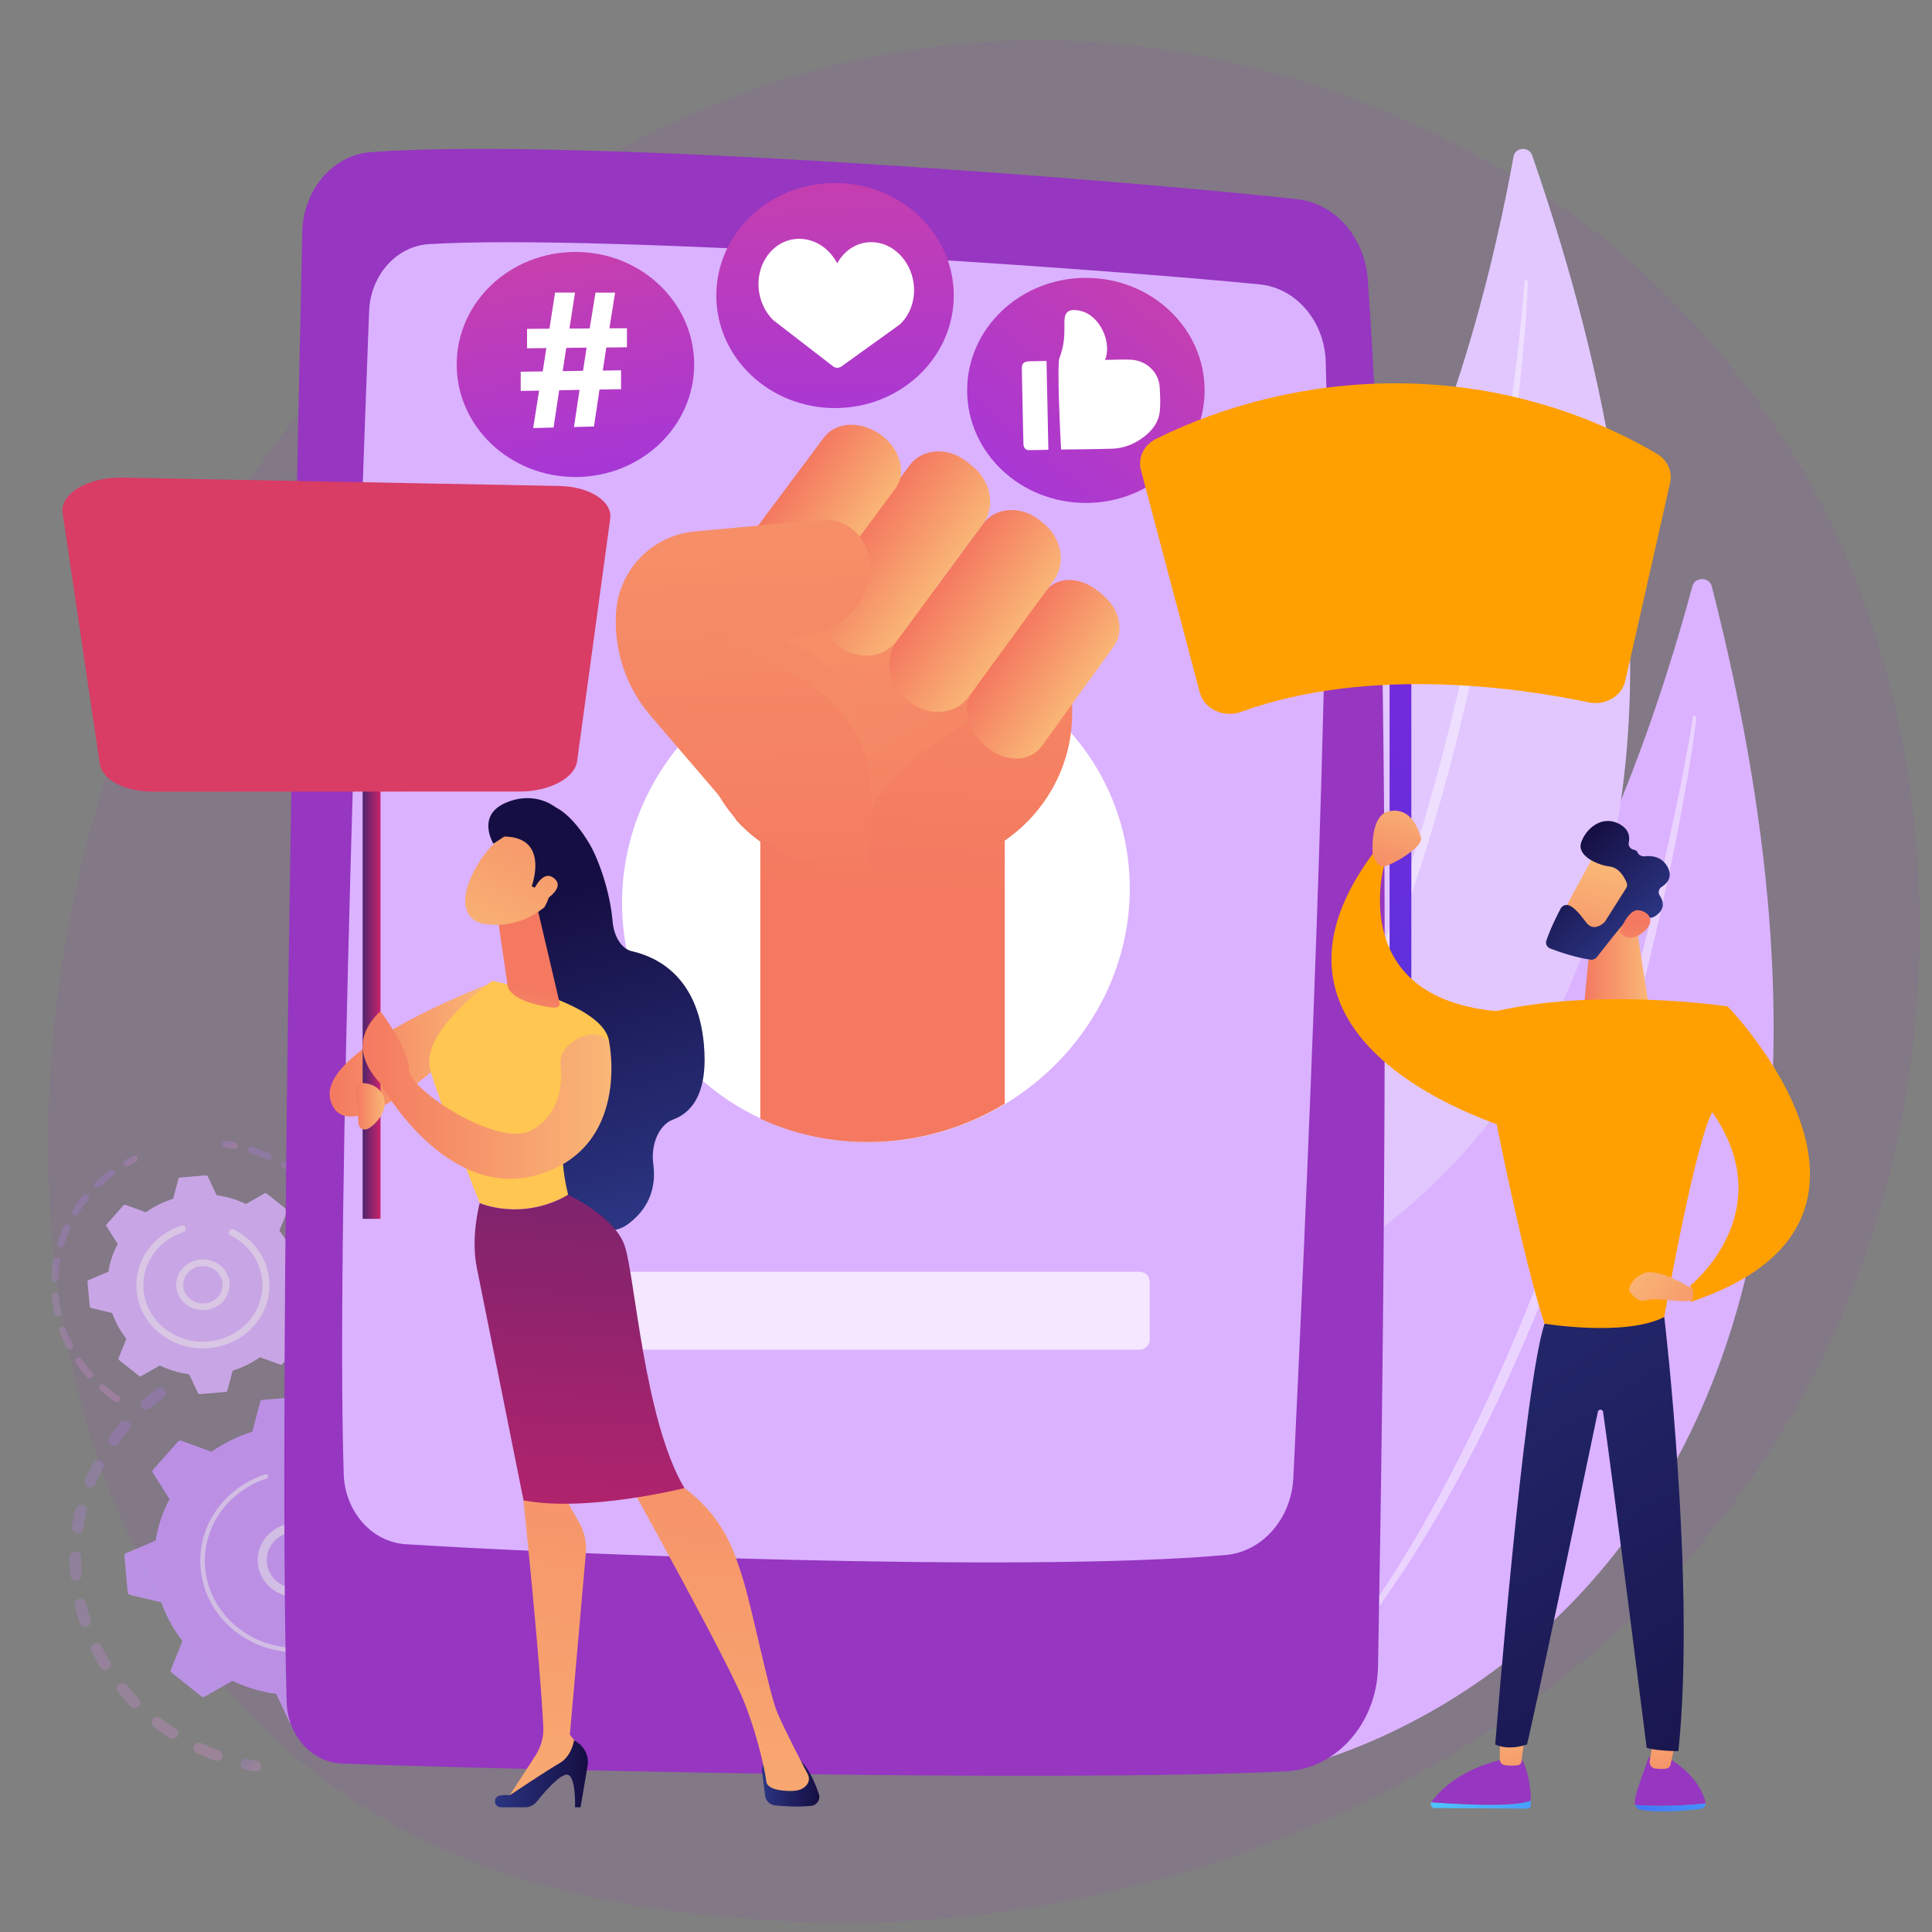 <svg xmlns="http://www.w3.org/2000/svg" xmlns:xlink="http://www.w3.org/1999/xlink" x="0px" y="0px" viewBox="0 0 3710 3710" style="enable-background:new 0 0 3710 3710;" xml:space="preserve"><rect x="0" y="0" width="3710" height="3710" fill="#808080" stroke="none"/> <style type="text/css"> .st0{opacity:0.1;fill:#9636C1;} .st1{fill:#DBB2FF;} .st2{opacity:0.43;fill:#FFFFFF;} .st3{fill:#E2C7FF;} .st4{opacity:0.78;} .st5{opacity:0.3;} .st6{fill:url(#SVGID_1_);} .st7{fill:url(#SVGID_00000092420521874695749350000007661671113317070744_);} .st8{fill:url(#SVGID_00000151533096842464622290000017065216266392668335_);} .st9{fill:url(#SVGID_00000083768787517009413840000012191745958480617115_);} .st10{fill:url(#SVGID_00000109016408989232908500000015706573746201537153_);} .st11{fill:#CA97FF;} .st12{opacity:0.56;fill:#FFFFFF;} .st13{fill:url(#SVGID_00000089567701635366129230000002886862004352970939_);} .st14{fill:url(#SVGID_00000141450148692422339390000003579359458027260338_);} .st15{fill:url(#SVGID_00000083810452622438656570000005949112139913368750_);} .st16{fill:url(#SVGID_00000067957530642860927550000000563210518590357414_);} .st17{fill:#9636C1;} .st18{fill:#FFFFFF;} .st19{clip-path:url(#SVGID_00000132088259008827109040000010651337674852334521_);} .st20{fill:url(#SVGID_00000021827526948875460650000015493836414045935036_);} .st21{fill:url(#SVGID_00000064313828289921980470000004617638281519044249_);} .st22{opacity:0.6;fill:url(#SVGID_00000070100554800114722460000006409554650009262977_);} .st23{fill:url(#SVGID_00000067936040737596600810000011477209103891440823_);} .st24{fill:url(#SVGID_00000012472181915582040260000010191090472309005976_);} .st25{fill:url(#SVGID_00000009557784568069696680000015929384434067092618_);} .st26{fill:url(#SVGID_00000021089214238165779610000016612880643640068779_);} .st27{fill:url(#SVGID_00000169528241284522139220000013083688210826724227_);} .st28{opacity:0.3;fill:url(#SVGID_00000153685978105654167790000004523651741148779690_);} .st29{opacity:0.69;fill:#FFFFFF;} .st30{fill:url(#SVGID_00000067222884157878597850000006029404135014125457_);} .st31{fill:url(#SVGID_00000010287555100541356860000014356602254737180298_);} .st32{fill:url(#SVGID_00000084491240105354033650000015283358072455785914_);} .st33{fill:url(#SVGID_00000022540829513809302120000003744922134578497445_);} .st34{fill:url(#SVGID_00000163771503588235941720000013503701048671207607_);} .st35{fill:url(#SVGID_00000086657566249817168610000002635565088521377727_);} .st36{fill:url(#SVGID_00000088855615270411762300000001221806448998451383_);} .st37{fill:url(#SVGID_00000089570344770650047690000005918456027641629363_);} .st38{fill:#FFC652;} .st39{fill:url(#SVGID_00000078767914886185606930000010806292507658238389_);} .st40{fill:url(#SVGID_00000047018114005297899870000014735203706611954079_);} .st41{fill:url(#SVGID_00000014595339294593717510000009805023942799029654_);} .st42{fill:url(#SVGID_00000028283881739179817860000002619036100625938363_);} .st43{fill:url(#SVGID_00000119802110639665520330000018440780268279204030_);} .st44{fill:url(#SVGID_00000099635438947077245280000013838682729913820605_);} .st45{fill:url(#SVGID_00000171707644952380528530000007675727930025099674_);} .st46{fill:url(#SVGID_00000080191061474915979670000010663703426062930857_);} .st47{fill:url(#SVGID_00000137104760624390068570000006430031593627049638_);} .st48{fill:url(#SVGID_00000040558941419391888240000005356495481176944770_);} .st49{fill:url(#SVGID_00000145054926067437637310000013967292428846278066_);} .st50{fill:#FFA000;} .st51{fill:url(#SVGID_00000169548002619267664050000017982094534223471497_);} .st52{fill:url(#SVGID_00000137844253652029445210000014486327617357857431_);} .st53{fill:url(#SVGID_00000030444967719966636140000000856207565052592042_);} .st54{fill:url(#SVGID_00000170977139489001111760000003159372841970239133_);} .st55{fill:url(#SVGID_00000141449966090083944530000012886657243312753292_);} .st56{fill:url(#SVGID_00000005951477439523786240000016664686466988448699_);} .st57{fill:url(#SVGID_00000181087765788375591290000006533830747972121770_);} .st58{fill:url(#SVGID_00000035492265523754296030000003597944145281285249_);} .st59{fill:url(#SVGID_00000049209969304727122720000003760944185330198941_);} .st60{fill:url(#SVGID_00000152229944871122679550000008912911095640350626_);} .st61{fill:url(#SVGID_00000095325161931902881720000008444642959791266463_);} </style> <g id="Background"> </g> <g id="Illustration"> <path class="st0" d="M3544.1,2509.7c-354.6,856.1-1312.7,1232.3-2067.4,1177.7c-206.1-14.9-620.7-44.8-947.7-347.4 c-628-581-546.6-1810,39.5-2539.2C644,707,1166.7,77.6,1992.8,77.3c604.8-0.2,1033.2,337,1085.3,379 c65.8,53.1,211.1,179.3,343.1,380.7C3731.2,1310.1,3765.7,1974.7,3544.1,2509.7z"></path> <g> <g> <path class="st1" d="M3287.1,1125.9c-4.7-18.4-32.4-18.6-37.3-0.2c-47.3,177.5-186.9,639.3-414.2,888.1 c-370.1,405.1-606,1054-352.9,1380.9C2482.7,3394.7,3800.7,3131.2,3287.1,1125.9z"></path> <path class="st2" d="M3257.3,1378.3c-0.3,5.8-1.1,10.5-1.6,15.6l-2,15.1l-4.4,30.1c-3.1,20-6.4,40-9.8,60 c-6.9,40-14.3,79.8-22.1,119.6c-15.8,79.6-33.8,158.8-53.1,237.7c-19.2,78.9-40.7,157.4-64,235.3c-23.3,77.9-47.8,155.6-75,232.5 c-54,153.8-117,304.9-190.9,451.2c-37.8,72.8-77.6,144.7-121.7,214.2c-44.6,69.2-92.4,136.7-145.1,200.5 c-1.1,1.4-3.3,1.6-4.7,0.5c-1.4-1.1-1.7-3-0.7-4.4l0,0c49.9-65.5,96-133.4,138.4-203.3c42.7-69.8,81-141.9,117.4-214.9 c36.3-73,69.5-147.3,100.9-222.3c31.4-75,59.4-151.3,87-227.6c54.6-153,100.5-308.7,141.8-465.4c20.5-78.4,39.3-157.2,56.7-236.4 c8.7-39.5,17.1-79.2,25-118.9l11.3-59.7l5.3-29.9l2.5-14.9c0.7-4.9,1.6-10.2,2-14.5l0.1-0.7c0.2-1.7,1.8-3,3.7-2.8 C3256,1375.1,3257.4,1376.6,3257.3,1378.3z"></path> </g> <g> <path class="st3" d="M2942.1,298c-6-17.2-32.4-15.4-35.6,2.4c-31.1,172.7-127.5,623.1-324.6,876.6 c-320.9,412.8-494.5,1048.5-227.2,1342.3C2354.7,2519.3,3591,2174,2942.1,298z"></path> <path class="st2" d="M2933.7,540.8c0.2,5.5-0.2,10.1-0.3,15l-0.7,14.5l-1.8,29c-1.3,19.3-2.9,38.6-4.6,58 c-3.4,38.6-7.3,77.2-11.6,115.7c-8.7,77-19.7,153.9-31.8,230.5c-12,76.7-26.3,153-42.3,229c-16.1,76-33.3,151.8-53.1,227.1 c-39.4,150.5-87.4,299.2-146.3,444c-30.3,72.1-62.5,143.5-99.1,213c-37.1,69.2-77.3,136.9-122.5,201.6c-1,1.4-3,1.8-4.5,0.9 c-1.5-0.9-1.9-2.8-1-4.2l0,0c42.4-66,80.9-134.1,115.9-203.8c35.2-69.6,66-141.1,94.9-213.3c28.8-72.2,54.6-145.5,78.6-219.3 c24-73.8,44.7-148.5,65-223.3c39.9-149.8,71.4-301.6,98.4-454c13.4-76.3,25.1-152.8,35.4-229.5c5.2-38.3,10.1-76.7,14.4-115.2 l6-57.7l2.7-28.9l1.2-14.4c0.3-4.7,0.7-9.8,0.8-14l0-0.7c0-1.7,1.5-3.1,3.3-3C2932.3,537.8,2933.7,539.2,2933.7,540.8z"></path> </g> </g> <g class="st4"> <g> <g class="st5"> <linearGradient id="SVGID_1_" gradientUnits="userSpaceOnUse" x1="-231.407" y1="2951.041" x2="427.014" y2="2951.041" gradientTransform="matrix(0.561 0.828 -0.828 0.561 2716.922 1308.131)"> <stop offset="0" style="stop-color:#B37CFF"></stop> <stop offset="1" style="stop-color:#F895E7"></stop> </linearGradient> <path class="st6" d="M316.7,2667.9c3.8,4.5,2.9,11.1-1.8,14.6c-9.3,6.9-18.3,14.3-27,22c-4.4,3.9-11.2,3.7-15.4-0.3 c0,0-0.1-0.1-0.1-0.1c-4.1-4.2-3.9-10.8,0.5-14.7c9.1-8.1,18.7-15.9,28.4-23.1c4.5-3.3,10.8-2.9,14.7,0.9 C316.2,2667.3,316.5,2667.6,316.7,2667.9z M248.5,2744.6c-7.5,8.7-14.6,17.8-21.2,27.1c-3.4,4.8-10.2,6-15.3,2.8 c-5-3.3-6.3-9.7-2.9-14.5c7-9.7,14.5-19.3,22.3-28.5c3.8-4.5,10.7-5.1,15.5-1.5c0.3,0.3,0.7,0.5,1,0.8 C251.7,2734.5,252,2740.4,248.5,2744.6z M198.1,2818.9c-5.2,10-10,20.4-14.3,30.9c-2.2,5.4-8.6,8-14.2,5.9 c-5.6-2.1-8.4-8.1-6.2-13.5c4.5-11,9.6-21.9,15.1-32.5c2.7-5.2,9.3-7.3,14.7-4.7c1.2,0.5,2.2,1.3,3,2.1 C199.3,2810.1,200.3,2814.9,198.1,2818.9z M166.6,2902.1c-2.7,10.9-5,22.1-6.7,33.1c-0.9,5.7-6.5,9.6-12.5,8.8 c-6-0.8-10.1-6.1-9.3-11.8c1.8-11.7,4.2-23.4,7.1-34.9c1.4-5.6,7.3-9.1,13.2-7.7c2.1,0.5,3.9,1.5,5.3,2.9 C166.3,2894.9,167.5,2898.5,166.6,2902.1z M155.5,2989.9c-0.1,11.2,0.3,22.5,1.2,33.7c0.5,5.7-4.1,10.7-10.1,11.2 c-6.1,0.4-11.3-3.9-11.8-9.6c-0.9-11.8-1.4-23.7-1.3-35.5c0-5.7,5-10.4,11.1-10.3c3.1,0,5.8,1.2,7.8,3.2 C154.3,2984.4,155.5,2987,155.5,2989.9z M165.1,3077.8c2.5,10.9,5.6,21.9,9,32.6c1.8,5.5-1.5,11.3-7.3,13 c-5.8,1.7-11.9-1.4-13.7-6.9c-3.7-11.3-6.9-22.8-9.5-34.3c-1.3-5.6,2.5-11.2,8.4-12.4c3.9-0.8,7.7,0.4,10.2,2.9 C163.6,3074.1,164.6,3075.8,165.1,3077.8z M426.3,3374.8c-2.2,5.4-8.6,8-14.2,5.9c-11.6-4.3-23.1-9.1-34.3-14.4 c-5.4-2.6-7.7-8.8-5-14c2.7-5.2,9.3-7.3,14.7-4.7c10.6,5,21.6,9.6,32.5,13.6c1.5,0.6,2.8,1.4,3.9,2.4 C426.8,3366.5,427.9,3370.8,426.3,3374.8z M194.9,3161.5c5,10.1,10.6,20.2,16.5,29.9c3,5,1.2,11.3-4,14.2 c-5.3,2.9-11.9,1.2-15-3.8c-6.2-10.2-12.1-20.8-17.4-31.5c-2.6-5.2-0.2-11.4,5.3-13.9c4.4-1.9,9.4-0.9,12.5,2.2 C193.7,3159.4,194.4,3160.4,194.9,3161.5z M340.5,3334.4c-3.4,4.7-10.3,6-15.3,2.7c-10.3-6.6-20.4-13.8-30-21.3 c-4.7-3.6-5.4-10.2-1.6-14.7c3.8-4.5,10.8-5.1,15.5-1.5c9.2,7.1,18.8,13.9,28.5,20.2c0.6,0.4,1.2,0.9,1.7,1.4 C342.9,3324.8,343.5,3330.3,340.5,3334.4z M243.8,3236.7c7.3,8.8,15.1,17.4,23.1,25.6c4.1,4.2,3.9,10.8-0.5,14.7 c-4.4,3.9-11.2,3.7-15.4-0.4c-0.1-0.1-0.1-0.1-0.2-0.2c-8.5-8.6-16.7-17.7-24.3-27c-3.7-4.5-2.9-11.1,1.9-14.6 c4.5-3.3,10.8-2.8,14.6,0.9C243.3,3236.1,243.5,3236.4,243.8,3236.7z"></path> <linearGradient id="SVGID_00000164481926843170678890000010294085511185304711_" gradientUnits="userSpaceOnUse" x1="-185.973" y1="2504.918" x2="-150.099" y2="2504.918" gradientTransform="matrix(0.697 0.717 0.717 -0.697 -1197.911 5255.55)"> <stop offset="0" style="stop-color:#B37CFF"></stop> <stop offset="1" style="stop-color:#F895E7"></stop> </linearGradient> <path style="fill:url(#SVGID_00000164481926843170678890000010294085511185304711_);" d="M498,3384.1c-1.5-1.5-3.5-2.5-5.8-3 c-5.6-1-11.2-2.2-16.7-3.4c-5.9-1.3-11.8,2.1-13.2,7.7c-1.4,5.6,2.2,11.2,8.2,12.5c5.8,1.3,11.8,2.5,17.6,3.6 c6,1.1,11.7-2.6,12.9-8.2C501.6,3389.9,500.4,3386.5,498,3384.1z"></path> </g> <g class="st5"> <linearGradient id="SVGID_00000150072438249243277090000005908375712611537328_" gradientUnits="userSpaceOnUse" x1="6.054" y1="2782.254" x2="30.95" y2="2782.254" gradientTransform="matrix(0.697 0.717 0.717 -0.697 -1197.911 5255.55)"> <stop offset="0" style="stop-color:#B37CFF"></stop> <stop offset="1" style="stop-color:#F895E7"></stop> </linearGradient> <path style="fill:url(#SVGID_00000150072438249243277090000005908375712611537328_);" d="M825.6,3318.2 c-3.7-3.6-9.7-4.2-14.2-1.3c-4.6,3.1-9.4,6.1-14.2,9c-5.1,3.1-6.6,9.6-3.3,14.4c3.3,4.9,10.1,6.2,15.2,3.1 c5-3.1,10.1-6.3,15-9.5c5-3.3,6.2-9.8,2.7-14.5C826.4,3319.1,826,3318.6,825.6,3318.2z"></path> <linearGradient id="SVGID_00000116224258751204551240000012145623803026723726_" gradientUnits="userSpaceOnUse" x1="-60.621" y1="2473.534" x2="611.406" y2="2473.534" gradientTransform="matrix(0.561 0.828 -0.828 0.561 2716.922 1308.131)"> <stop offset="0" style="stop-color:#B37CFF"></stop> <stop offset="1" style="stop-color:#F895E7"></stop> </linearGradient> <path style="fill:url(#SVGID_00000116224258751204551240000012145623803026723726_);" d="M901.9,2718.9c4,4.3,3.6,10.9-1,14.7 c-4.6,3.8-11.5,3.4-15.5-0.9c-7.6-8.2-15.8-16.3-24.2-24c-4.4-4-4.5-10.6-0.3-14.7c4.2-4.1,11.2-4.3,15.5-0.3 c3.7,3.3,7.3,6.7,10.8,10.2C892.2,2708.7,897.1,2713.8,901.9,2718.9z M832.9,2671.7c-3.6,4.6-10.4,5.7-15.3,2.3 c-9.4-6.5-19.2-12.7-29.1-18.4c-5.2-3-6.8-9.4-3.7-14.3c3.2-4.9,9.9-6.5,15.1-3.5c10.4,6,20.8,12.6,30.7,19.4 c0.5,0.4,1,0.7,1.4,1.2C835.6,2661.9,836.1,2667.6,832.9,2671.7z M938.2,2763.9c6.7,9.7,13.2,19.7,19,29.9 c2.9,5,1,11.4-4.4,14.1c-5.3,2.8-12,0.9-14.9-4.1c-5.6-9.7-11.7-19.2-18.1-28.4c-3.3-4.8-2-11.3,3.1-14.4 c4.5-2.8,10.3-2.1,13.9,1.4C937.4,2762.9,937.9,2763.4,938.2,2763.9z M752.4,2625.4c-2.4,5.3-8.9,7.7-14.4,5.4 c-10.7-4.4-21.7-8.4-32.7-11.9c-5.8-1.8-8.8-7.7-6.9-13.2c1.9-5.4,8.2-8.4,13.9-6.5c11.6,3.7,23.2,7.9,34.4,12.5 c1.4,0.6,2.5,1.3,3.5,2.3C753.2,2616.9,754.2,2621.4,752.4,2625.4z M982.3,2845.4c4.3,10.8,8.2,22,11.6,33.1 c1.7,5.5-1.7,11.3-7.5,12.9c-5.8,1.6-11.9-1.6-13.6-7.1c-3.2-10.6-6.9-21.2-11-31.5c-2.2-5.4,0.7-11.4,6.4-13.4 c4.2-1.5,8.8-0.4,11.8,2.5C980.9,2842.8,981.7,2844,982.3,2845.4z M1006.4,2934c1.7,11.5,3,23.2,3.7,34.7 c0.4,5.7-4.3,10.7-10.3,11c-6.1,0.3-11.3-4-11.6-9.8c-0.7-11-1.9-22.1-3.5-33c-0.9-5.7,3.3-11,9.3-11.8c3.6-0.5,7.1,0.7,9.4,3.1 C1005,2929.7,1006.1,2931.7,1006.4,2934z M1009.6,3025.5c-0.9,11.6-2.4,23.3-4.4,34.7c-1,5.7-6.6,9.5-12.6,8.6 c-6-0.9-10.1-6.3-9.1-11.9c1.9-10.9,3.2-22,4.1-33c0.5-5.7,5.7-10,11.8-9.6c2.8,0.2,5.2,1.4,7,3.1 C1008.7,3019.5,1009.9,3022.4,1009.6,3025.5z M991.7,3115.4c-3.6,11.1-7.7,22.2-12.3,33c-2.3,5.3-8.7,7.9-14.3,5.8 c-5.6-2.1-8.4-8.2-6.1-13.5c4.3-10.2,8.2-20.7,11.7-31.3c1.8-5.5,7.9-8.6,13.7-6.9c1.8,0.5,3.4,1.5,4.7,2.7 C991.8,3107.8,992.9,3111.7,991.7,3115.4z M953.3,3199.5c-6.1,10.1-12.7,20-19.6,29.6c-3.4,4.7-10.3,5.9-15.3,2.7 c-5-3.3-6.3-9.7-2.8-14.5c6.6-9.1,12.9-18.5,18.6-28.1c3-5,9.7-6.7,15-3.9c0.9,0.5,1.7,1.1,2.4,1.8 C955,3190.3,955.8,3195.4,953.3,3199.5z M896.5,3273.5c-6.1,6.3-12.4,12.5-18.9,18.5c-2.3,2.2-4.7,4.3-7.1,6.4 c-4.4,3.9-11.4,3.8-15.5-0.5c-4.1-4.2-3.9-10.8,0.6-14.7c2.3-2,4.5-4,6.7-6c6.1-5.6,12.2-11.5,17.9-17.5 c4.1-4.3,11-4.6,15.5-0.7c0.2,0.1,0.3,0.3,0.5,0.4C900.2,3263.1,900.4,3269.4,896.5,3273.5z"></path> <linearGradient id="SVGID_00000005249299855417353760000014514350755879293837_" gradientUnits="userSpaceOnUse" x1="-643.92" y1="3175.747" x2="-608.483" y2="3175.747" gradientTransform="matrix(0.697 0.717 0.717 -0.697 -1197.911 5255.55)"> <stop offset="0" style="stop-color:#B37CFF"></stop> <stop offset="1" style="stop-color:#F895E7"></stop> </linearGradient> <path style="fill:url(#SVGID_00000005249299855417353760000014514350755879293837_);" d="M659.9,2587.7c-1.5-1.5-3.5-2.6-5.8-3 c-5.8-1-11.8-2-17.8-2.8c-6-0.8-11.6,3.1-12.5,8.8c-0.9,5.7,3.3,11,9.3,11.8c5.6,0.8,11.3,1.7,16.9,2.7c6,1.1,11.7-2.6,12.8-8.3 C663.5,2593.4,662.3,2590,659.9,2587.7z"></path> </g> <g> <path class="st11" d="M504.2,2688.1c-2.2,0.2-4,1.7-4.5,3.7l-15.2,57.5c-27.7,8.6-54.2,21.5-78.3,38.5l-58.3-21.2 c-2-0.7-4.4-0.2-5.8,1.4l-48.2,54.4c-1.4,1.6-1.6,3.9-0.5,5.6l32.1,50.8c-13.6,25.4-22.4,52.3-26.6,79.7l-57.1,24.1 c-2,0.8-3.2,2.8-3,4.9l6.5,70.8c0.2,2.1,1.7,3.8,3.9,4.3l60.6,14.4c9.1,26.3,22.7,51.4,40.6,74.2l-22.4,55.3 c-0.8,1.9-0.2,4.1,1.5,5.5l57.4,45.7c1.7,1.3,4.1,1.5,5.9,0.4l53.6-30.4c26.8,12.9,55.2,21.2,84.1,25.2l25.4,54.1 c0.9,1.9,3,3.1,5.1,2.9l74.7-6.1c2.2-0.2,4-1.7,4.5-3.7l15.2-57.5c27.7-8.6,54.2-21.5,78.3-38.5l58.3,21.2 c2,0.7,4.4,0.2,5.8-1.4l48.2-54.4c1.4-1.6,1.6-3.9,0.5-5.6l-32.1-50.8c13.6-25.4,22.4-52.3,26.6-79.7l57.1-24.1 c2-0.8,3.2-2.8,3-4.9l-6.5-70.8c-0.2-2.1-1.7-3.8-3.9-4.3l-60.6-14.4c-9.1-26.3-22.7-51.4-40.6-74.2l22.4-55.3 c0.8-1.9,0.2-4.1-1.5-5.5l-57.4-45.7c-1.7-1.3-4.1-1.5-5.9-0.4l-53.6,30.4c-26.8-12.9-55.2-21.2-84.1-25.2l-25.4-54.1 c-0.9-1.9-3-3-5.1-2.9L504.2,2688.1z"></path> <path class="st12" d="M631.1,2954c24.3,31.9,16.6,76.7-17.1,99.7c-16.3,11.2-36.3,15.6-56.1,12.6c-19.9-3.1-37.3-13.3-49-28.7 c-24.3-31.9-16.6-76.7,17.1-99.7c30.7-21,72.5-16.8,98.1,8.1C626.5,2948.5,628.9,2951.1,631.1,2954z M560.7,3049.8 c15.2,2.3,30.5-1.1,43-9.6c25.8-17.7,31.7-51.9,13.1-76.4c-18.6-24.5-54.8-30.1-80.6-12.4c-25.8,17.7-31.7,51.9-13.1,76.4 c1.7,2.2,3.5,4.3,5.5,6.2C537.2,3042.4,548.4,3047.9,560.7,3049.8z"></path> <path class="st12" d="M703.1,2875.2c-4.4-4.3-9-8.4-13.9-12.3l0,0c-1.5-1.2-3.1-2.4-4.7-3.6c-7.8-5.8-16.1-11-24.7-15.6 c-0.1-0.1-0.2-0.1-0.4-0.2c-0.3-0.2-0.7-0.3-1-0.5c-0.7-0.3-1.3-0.7-2-1c-1.7-0.9-3.8-0.5-5.1,0.7c-0.3,0.3-0.6,0.6-0.8,1 c-1.1,2-0.3,4.5,1.8,5.6c11,5.5,21.5,12.2,31.2,19.9c47.9,38.1,69,95.4,61.3,150.2c-4.2,30.5-17.4,60.2-39.8,85.4 c-3.9,4.4-8.1,8.6-12.4,12.6c-29,26.7-66.6,43.1-107.5,46.4c-47,3.9-92.7-9.8-128.8-38.6c-74.5-59.4-84.2-165.1-21.6-235.7 c3.9-4.4,7.9-8.5,12.2-12.4c18.5-17.1,40.8-30.1,65.2-38.1c0.6-0.2,1.2-0.5,1.6-0.9c1.2-1.1,1.7-2.8,1.1-4.3 c-0.8-2.2-3.3-3.3-5.6-2.6c-25.7,8.4-49,22.1-68.5,40c-4.5,4.1-8.8,8.5-12.8,13.1c-65.7,74.1-55.5,185.1,22.6,247.4 c37.9,30.2,85.9,44.6,135.2,40.5c42.9-3.5,82.3-20.7,112.8-48.7c4.5-4.2,8.9-8.6,13-13.2c31.8-35.9,47-81.4,42.7-128.2 C750.8,2941.4,732.7,2904.1,703.1,2875.2z"></path> </g> </g> <g> <g class="st5"> <linearGradient id="SVGID_00000165953684736217748920000014278086283424218791_" gradientUnits="userSpaceOnUse" x1="-1170.337" y1="3147.435" x2="-1152.524" y2="3147.435" gradientTransform="matrix(0.697 0.717 0.717 -0.697 -1197.911 5255.55)"> <stop offset="0" style="stop-color:#B37CFF"></stop> <stop offset="1" style="stop-color:#F895E7"></stop> </linearGradient> <path style="fill:url(#SVGID_00000165953684736217748920000014278086283424218791_);" d="M262.4,2221c-2-2-5.3-2.6-8-1.2 c-5.1,2.5-10.2,5.3-15.1,8.1c-3.2,1.8-4.2,5.8-2.3,8.8c1.9,3,6.1,4,9.3,2.2c4.7-2.7,9.5-5.3,14.4-7.7c3.3-1.7,4.6-5.5,2.8-8.7 C263.2,2221.9,262.8,2221.4,262.4,2221z"></path> <linearGradient id="SVGID_00000119836856752979610220000010885320229682841757_" gradientUnits="userSpaceOnUse" x1="-629.458" y1="2729.137" x2="-251.967" y2="2729.137" gradientTransform="matrix(0.561 0.828 -0.828 0.561 2716.922 1308.131)"> <stop offset="0" style="stop-color:#B37CFF"></stop> <stop offset="1" style="stop-color:#F895E7"></stop> </linearGradient> <path style="fill:url(#SVGID_00000119836856752979610220000010885320229682841757_);" d="M219.1,2248.5c2.3,2.8,1.8,6.8-1.1,9 c-7.4,5.6-14.6,11.6-21.4,17.8c-1.4,1.3-2.8,2.7-4.3,4c-2.6,2.5-6.9,2.6-9.6,0.1c-2.4-2.5-2.7-6.6-0.1-9.1 c1.5-1.4,3-2.8,4.5-4.2c7.1-6.5,14.7-12.8,22.4-18.7c2.8-2.1,6.7-1.8,9.1,0.6C218.8,2248.2,219,2248.3,219.1,2248.5z M169.7,2303.9c-7,8.6-13.5,17.7-19.3,27c-1.9,3.1-6.1,4.1-9.3,2.3c-3.2-1.8-4.3-5.8-2.4-8.8c6.1-9.8,12.9-19.3,20.3-28.3 c2.3-2.8,6.5-3.3,9.5-1.2c0.3,0.2,0.5,0.4,0.7,0.6C171.5,2297.8,171.8,2301.4,169.7,2303.9z M134.7,2360.1 c-4.6,10-8.5,20.3-11.7,30.7c-1.1,3.4-4.8,5.4-8.4,4.4c-3.6-1-5.7-4.6-4.6-8c3.4-10.9,7.5-21.8,12.3-32.2 c1.5-3.3,5.5-4.8,8.9-3.3c0.8,0.3,1.6,0.8,2.2,1.4C135.2,2354.8,135.8,2357.6,134.7,2360.1z M115.4,2422.6 c-1.8,10.7-3,21.7-3.4,32.5c-0.1,3.6-3.3,6.3-7,6.2c-3.7-0.1-6.7-3.1-6.5-6.7c0.5-11.4,1.7-22.8,3.6-34.1 c0.6-3.5,4.1-5.9,7.8-5.3c1.5,0.2,2.8,0.9,3.8,1.9C115,2418.5,115.7,2420.5,115.4,2422.6z M112.7,2487.8c1,10.8,2.6,21.7,5,32.3 c0.8,3.5-1.6,6.9-5.3,7.6c-3.7,0.7-7.3-1.5-8-5c-2.5-11.1-4.2-22.5-5.2-33.9c-0.3-3.5,2.5-6.7,6.2-6.9c2.1-0.2,4.1,0.6,5.4,1.9 C111.9,2484.9,112.6,2486.2,112.7,2487.8z M126.8,2551.5c3.7,10.3,8.1,20.4,13.1,30.2c1.6,3.2,0.2,7-3.1,8.6 c-3.4,1.6-7.4,0.2-9.1-3c-5.3-10.2-9.9-20.9-13.8-31.6c-1.2-3.4,0.7-7,4.2-8.2c2.6-0.8,5.3-0.1,7.1,1.6 C125.9,2549.8,126.5,2550.6,126.8,2551.5z M156.9,2610.1c6.2,9.1,13.1,17.9,20.6,26.2c2.4,2.7,2.1,6.8-0.8,9.1 c-2.9,2.3-7.1,1.9-9.6-0.8c-7.8-8.7-15-18-21.6-27.5c-2-3-1.2-7,2-8.9c2.8-1.7,6.3-1.3,8.6,0.9 C156.4,2609.4,156.7,2609.7,156.9,2610.1z M229.5,2689.5c-2.2,2.9-6.4,3.5-9.5,1.5c-8.4-5.7-16.6-12-24.4-18.6 c-1.2-1-2.4-2-3.5-3c-2.8-2.3-2.9-6.5-0.4-9.1c2.5-2.6,6.8-2.8,9.6-0.3c1.1,1,2.2,1.9,3.3,2.9c7.5,6.3,15.3,12.3,23.3,17.8 c0.3,0.2,0.6,0.5,0.9,0.7C231.1,2683.5,231.5,2687,229.5,2689.5z"></path> </g> <g class="st5"> <linearGradient id="SVGID_00000172442655877944237330000005386427411611118254_" gradientUnits="userSpaceOnUse" x1="-514.447" y1="2347.139" x2="-114.99" y2="2347.139" gradientTransform="matrix(0.561 0.828 -0.828 0.561 2716.922 1308.131)"> <stop offset="0" style="stop-color:#B37CFF"></stop> <stop offset="1" style="stop-color:#F895E7"></stop> </linearGradient> <path style="fill:url(#SVGID_00000172442655877944237330000005386427411611118254_);" d="M604.1,2274.7 c8.1,8.1,15.8,16.8,22.8,25.8c2.2,2.9,1.6,6.9-1.4,9c-3,2.1-7.2,1.5-9.5-1.3c-6.7-8.6-14-16.8-21.8-24.6 c-2.6-2.6-2.5-6.7,0.3-9.1C597.2,2272.1,601.5,2272.2,604.1,2274.7C604.1,2274.7,604.1,2274.7,604.1,2274.7z M579.1,2260.8 c-2.4,2.7-6.7,3.1-9.5,0.8c-8.7-6.8-17.9-13.2-27.3-19c-3.1-1.9-4.1-5.9-2-8.9c2-3,6.2-3.8,9.4-1.9c9.9,6.1,19.6,12.8,28.6,19.9 c0.2,0.2,0.4,0.3,0.5,0.5C581.1,2254.5,581.3,2258.2,579.1,2260.8z M646.3,2328.8c5.8,9.8,11.1,20,15.6,30.3 c1.4,3.3-0.2,7-3.7,8.4c-3.5,1.4-7.4-0.2-8.9-3.5c-4.3-9.8-9.3-19.6-14.8-28.9c-1.8-3.1-0.7-7,2.6-8.8c2.7-1.5,6.1-0.9,8.2,1.1 C645.6,2327.9,646,2328.3,646.3,2328.8z M521.7,2223.9c-1.6,3.2-5.7,4.5-9.1,3c-10.1-4.6-20.7-8.7-31.4-12.2 c-3.5-1.1-5.4-4.8-4.2-8.2c1.2-3.4,5.1-5.2,8.6-4c11.2,3.6,22.2,7.9,32.9,12.8c0.7,0.3,1.4,0.8,1.9,1.3 C522.4,2218.5,523,2221.4,521.7,2223.9z M673.4,2390.9c3.2,10.8,5.7,21.9,7.4,32.9c0.6,3.5-2,6.8-5.7,7.3 c-3.7,0.5-7.2-1.9-7.7-5.4c-1.7-10.6-4.1-21.1-7.1-31.4c-1-3.4,1.1-7,4.7-7.9c2.5-0.7,5,0.1,6.7,1.7 C672.5,2388.9,673.1,2389.8,673.4,2390.9z M684,2457.4c0.3,11.2,0,22.5-1.1,33.7c-0.3,3.5-3.6,6.1-7.4,5.8 c-3.7-0.3-6.5-3.4-6.1-7c1-10.6,1.4-21.4,1-32.1c-0.1-3.5,2.8-6.5,6.6-6.6c2-0.1,3.8,0.7,5.1,1.9 C683.2,2454.2,684,2455.7,684,2457.4z M677.5,2524.3c-2.5,11-5.7,21.9-9.6,32.4c-1.2,3.4-5.1,5.1-8.6,4 c-3.5-1.2-5.4-4.8-4.2-8.2c3.7-10.1,6.8-20.5,9.1-30.9c0.8-3.5,4.4-5.7,8.1-4.9c1.4,0.3,2.5,0.9,3.4,1.8 C677.3,2520,678,2522.1,677.5,2524.3z"></path> <linearGradient id="SVGID_00000139258938470951298850000011701064098012480937_" gradientUnits="userSpaceOnUse" x1="-1063.842" y1="3306.149" x2="-1036.989" y2="3306.149" gradientTransform="matrix(0.697 0.717 0.717 -0.697 -1197.911 5255.55)"> <stop offset="0" style="stop-color:#B37CFF"></stop> <stop offset="1" style="stop-color:#F895E7"></stop> </linearGradient> <path style="fill:url(#SVGID_00000139258938470951298850000011701064098012480937_);" d="M454.5,2195.4 c-0.9-0.9-2.1-1.5-3.5-1.8c-5.7-1.1-11.4-2.1-17.1-2.9c-3.7-0.5-7.2,1.9-7.7,5.4c-0.5,3.5,2,6.8,5.7,7.3 c5.4,0.7,10.9,1.7,16.3,2.7c3.7,0.7,7.3-1.5,8-5C456.8,2199,456,2196.9,454.5,2195.4z"></path> </g> <g> <path class="st1" d="M345.6,2261.2c-1.5,0.1-2.7,1.1-3,2.5l-10.2,38.4c-18.6,5.8-36.3,14.4-52.4,25.8l-39-14.2 c-1.4-0.5-2.9-0.1-3.9,0.9l-32.3,36.4c-0.9,1.1-1.1,2.6-0.3,3.8l21.5,34c-9.1,17-15,35-17.8,53.3l-38.2,16.1 c-1.3,0.6-2.2,1.9-2,3.3l4.3,47.4c0.1,1.4,1.2,2.5,2.6,2.9l40.6,9.6c6.1,17.6,15.2,34.4,27.2,49.6l-15,37 c-0.5,1.3-0.1,2.8,1,3.7l38.4,30.6c1.1,0.9,2.7,1,4,0.3l35.8-20.4c17.9,8.6,36.9,14.2,56.3,16.8l17,36.2c0.6,1.3,2,2,3.4,1.9 l50-4.1c1.5-0.1,2.7-1.1,3-2.5l10.2-38.4c18.6-5.8,36.3-14.4,52.4-25.8l39,14.2c1.4,0.5,2.9,0.1,3.9-0.9l32.3-36.4 c0.9-1.1,1.1-2.6,0.3-3.8l-21.5-34c9.1-17,15-35,17.8-53.3l38.2-16.1c1.3-0.6,2.2-1.9,2-3.3l-4.3-47.4c-0.1-1.4-1.2-2.5-2.6-2.9 l-40.6-9.6c-6.1-17.6-15.2-34.4-27.2-49.6l15-37c0.5-1.3,0.1-2.8-1-3.7l-38.4-30.6c-1.1-0.9-2.7-1-4-0.3l-35.8,20.4 c-17.9-8.6-36.9-14.2-56.3-16.8l-17-36.2c-0.6-1.3-2-2-3.4-1.9L345.6,2261.2z"></path> <path class="st12" d="M431.3,2438.7c8,10.5,11.2,23.4,9,36.2c-2.2,12.8-9.5,24.1-20.6,31.7c-22.9,15.7-55,10.7-71.6-11 c-16.5-21.8-11.3-52.2,11.6-67.9c11.1-7.6,24.7-10.6,38.2-8.6c11,1.7,20.9,6.6,28.5,14C428.1,2434.9,429.8,2436.7,431.3,2438.7z M411.7,2496.2c8.2-5.6,13.6-13.9,15.2-23.3c1.6-9.4-0.7-18.9-6.6-26.7l0,0c-5.9-7.7-14.6-12.9-24.6-14.4 c-9.9-1.5-19.9,0.7-28.1,6.3c-16.9,11.5-20.7,33.9-8.6,50c1.1,1.4,2.3,2.8,3.6,4C375.4,2504.6,396.4,2506.7,411.7,2496.2z"></path> <path class="st12" d="M481.4,2383.8c-3-2.9-6.2-5.7-9.5-8.4c-6.7-5.3-13.9-10-21.5-13.9c-0.3-0.2-0.7-0.3-1-0.5 c-2.7-1.3-5.8-0.8-7.9,1.1c-0.5,0.5-0.9,1-1.3,1.6c-1.8,3.1-0.5,7,2.8,8.7c7.2,3.6,13.9,7.9,20.2,12.9l0,0 c0.3,0.3,0.7,0.5,1,0.8c14.6,11.9,25.6,26.7,32.2,43.3c3.6,9,6,18.5,7,28.4c0,0.1,0,0.2,0,0.2c0,0.2,0,0.5,0.1,0.7 c2.6,28.8-6.7,56.9-26.4,79c-2.5,2.9-5.2,5.6-8,8.2c-18.8,17.3-43.1,27.9-69.6,30.1c-30.4,2.5-60-6.4-83.4-25 c-23.3-18.6-37.7-44.7-40.3-73.5c-2.6-28.8,6.7-56.9,26.4-79c2.5-2.8,5.1-5.5,7.9-8.1c12-11,26.4-19.5,42.2-24.6 c1-0.3,1.8-0.8,2.5-1.5c1.8-1.7,2.6-4.3,1.7-6.7c-1.2-3.4-5.1-5.1-8.6-4c-17.7,5.8-33.8,15.2-47.2,27.6c-3.1,2.9-6.1,5.9-8.8,9 c-22,24.8-32.4,56.2-29.5,88.4c3,32.2,18.9,61.5,45.1,82.3c26.1,20.8,59.3,30.7,93.3,27.9c29.6-2.4,56.8-14.3,77.8-33.6 c3.1-2.9,6.1-5.9,9-9.1C530,2498.1,526.5,2427.8,481.4,2383.8z"></path> </g> </g> </g> <g> <g> <path class="st17" d="M580.5,445.2c-11.1,497.7-47.2,2214.7-30,2823.1c1.8,64.5,48.4,116.2,106.5,118.3 c287.5,10.4,1341.3,36.9,1811.4,15c97.9-4.6,175.8-92.5,177.8-201.2c9.8-522.4,31.3-1991.9-19.9-2665 c-6.1-80.7-63.2-144.9-135.8-152.9C2177.5,347.6,1119.2,262.7,713,292C639.7,297.2,582.3,363.8,580.5,445.2z"></path> <path class="st1" d="M708.8,597.9c-15.5,401.8-64.3,1738.3-48.8,2232.5c2.3,72.2,53.6,130.6,118.7,134.9 c267.9,17.4,1181.9,55.7,1574.8,20.8c70.8-6.3,126.3-69.7,130.1-148.3c19.9-409.9,77.1-1654.4,62.2-2143.1 c-2.4-78-56.8-141.6-126.9-148.6c-289.8-28.9-1261.1-97.5-1595-77.3C761.3,472.6,711.4,528.3,708.8,597.9z"></path> </g> <g> <path class="st18" d="M2169.5,1706.2c0,257.2-213.3,474.9-480.3,486.3c-271.4,11.6-494.7-193.6-494.7-458.5 s223.3-482.9,494.7-486.7C1956.2,1243.5,2169.5,1448.9,2169.5,1706.2z"></path> <g> <defs> <path id="SVGID_00000071531001258940124850000008417206684359132862_" d="M2208.6,776.5H1148.4v958.6l44.5-1.2 c0,0.1,0,0.1,0,0.2c0,264.9,223.4,470.1,494.8,458.5c267-11.4,480.4-229.1,480.4-486.3c0-0.1,0-0.1,0-0.2l40.5-1.1V776.5z"></path> </defs> <clipPath id="SVGID_00000104704747108824922940000006442394681192510630_"> <use xlink:href="#SVGID_00000071531001258940124850000008417206684359132862_" style="overflow:visible;"></use> </clipPath> <g style="clip-path:url(#SVGID_00000104704747108824922940000006442394681192510630_);"> <linearGradient id="SVGID_00000020398718634101368310000004394824750675962556_" gradientUnits="userSpaceOnUse" x1="7702.423" y1="-458.18" x2="7806.392" y2="1720.44" gradientTransform="matrix(-1 0 0 1 9484.009 0)"> <stop offset="0" style="stop-color:#F9B776"></stop> <stop offset="1" style="stop-color:#F47960"></stop> </linearGradient> <path style="fill:url(#SVGID_00000020398718634101368310000004394824750675962556_);" d="M1342.6,1095.2v287.9 c0,70.2,23.7,134.2,65.5,183.7l5.4,7c0,0-0.3,0.6-0.3,0.7c54.4,60.2,133.9,97.5,222.4,95.1l135.5-3.7 c159.8-4.3,287.8-137.3,287.8-295.9v-216.1L1342.6,1095.2z"></path> <linearGradient id="SVGID_00000170252549703723878610000008969453787492376963_" gradientUnits="userSpaceOnUse" x1="7672.546" y1="-525.944" x2="7779.472" y2="1714.652" gradientTransform="matrix(-1 0 0 1 9484.009 0)"> <stop offset="0" style="stop-color:#F9B776"></stop> <stop offset="1" style="stop-color:#F47960"></stop> </linearGradient> <polygon style="fill:url(#SVGID_00000170252549703723878610000008969453787492376963_);" points="1460,2274 1929.4,2252.8 1929.4,1578.9 1460,1590.4 "></polygon> <linearGradient id="SVGID_00000015317969386422134260000017713011786459796134_" gradientUnits="userSpaceOnUse" x1="8263.367" y1="336.055" x2="7438.06" y2="1802.378" gradientTransform="matrix(-1 0 0 1 9484.009 0)"> <stop offset="0" style="stop-color:#F9B776"></stop> <stop offset="1" style="stop-color:#F47960"></stop> </linearGradient> <path style="opacity:0.6;fill:url(#SVGID_00000015317969386422134260000017713011786459796134_);" d="M2061.6,1270.2 c0,0-366.2,182.1-389.4,291.5c-135,4.3-194-116.6-194-116.6l-121.7-273l8.5-104.5l696,109.9L2061.6,1270.2z"></path> <linearGradient id="SVGID_00000075875718768477362730000002567249253556186770_" gradientUnits="userSpaceOnUse" x1="5951.475" y1="2845.283" x2="6121.045" y2="2845.283" gradientTransform="matrix(-0.769 -0.639 -0.515 0.715 8110.301 3112.192)"> <stop offset="0" style="stop-color:#F9B776"></stop> <stop offset="1" style="stop-color:#F47960"></stop> </linearGradient> <path style="fill:url(#SVGID_00000075875718768477362730000002567249253556186770_);" d="M2106.8,1133.8l9.5,7.6 c33.5,27,43.3,71,23,99.2l-138.8,192.1c-21.6,30-67.3,32.1-103,3.9l-3.5-2.8c-35.8-28.3-47.9-76.2-26.1-106.2l140-192.4 C2028.4,1107,2073.2,1106.7,2106.8,1133.8z"></path> <linearGradient id="SVGID_00000165201786305240131970000002274813483946950057_" gradientUnits="userSpaceOnUse" x1="6120.156" y1="2842.873" x2="6297.836" y2="2842.873" gradientTransform="matrix(-0.764 -0.633 -0.516 0.713 8085.914 3080.244)"> <stop offset="0" style="stop-color:#F9B776"></stop> <stop offset="1" style="stop-color:#F47960"></stop> </linearGradient> <path style="fill:url(#SVGID_00000165201786305240131970000002274813483946950057_);" d="M1996.8,999.2l6.4,5.1 c35.6,28.6,44.2,77.6,20.2,110.4L1860.2,1338c-25.5,34.8-76.9,39-114.9,9.1c-38.1-29.9-48.1-82.6-22.4-117.5l164.6-223.6 C1911.8,973.2,1961.1,970.5,1996.8,999.2z"></path> <linearGradient id="SVGID_00000109722046555148124360000017444917233757497219_" gradientUnits="userSpaceOnUse" x1="6295.591" y1="2846.972" x2="6480.595" y2="2846.972" gradientTransform="matrix(-0.764 -0.633 -0.516 0.713 8085.914 3080.244)"> <stop offset="0" style="stop-color:#F9B776"></stop> <stop offset="1" style="stop-color:#F47960"></stop> </linearGradient> <path style="fill:url(#SVGID_00000109722046555148124360000017444917233757497219_);" d="M1857.1,886.9l10.2,8.2 c35.9,28.8,44.5,78.1,20.4,110.9L1723,1229.6c-25.7,34.9-76.7,39.5-115,9.4l-3.8-3c-38.4-30.2-49.4-83.8-23.4-118.8 l166.1-223.9C1771.3,860.4,1821.1,858,1857.1,886.9z"></path> <linearGradient id="SVGID_00000052092804636682873740000000394014296227822224_" gradientUnits="userSpaceOnUse" x1="6473.3" y1="2885.08" x2="6646.965" y2="2885.08" gradientTransform="matrix(-0.764 -0.633 -0.516 0.713 8085.914 3080.244)"> <stop offset="0" style="stop-color:#F9B776"></stop> <stop offset="1" style="stop-color:#F47960"></stop> </linearGradient> <path style="fill:url(#SVGID_00000052092804636682873740000000394014296227822224_);" d="M1696.2,838.6 c33.6,27,44.1,71.3,23.4,99.2l-140.7,189.7c-22,29.6-68,31.4-103.8,3.3l-3.5-2.8c-35.9-28.2-47.9-75.9-25.7-105.5L1582,840.4 C1606.1,808.1,1657.3,807.3,1696.2,838.6z"></path> <linearGradient id="SVGID_00000074404650492519678910000012037952029195391635_" gradientUnits="userSpaceOnUse" x1="1353.678" y1="-380.895" x2="1457.991" y2="1804.956"> <stop offset="0" style="stop-color:#F9B776"></stop> <stop offset="1" style="stop-color:#F47960"></stop> </linearGradient> <path style="fill:url(#SVGID_00000074404650492519678910000012037952029195391635_);" d="M1666.5,1668.7l-16.9,0.5 c-94,2.5-178.7-37.9-236.5-103.1c0,0,0-0.3-0.1-0.4l-6.5-7.7l-157.8-184.3c-46.6-54.4-70.1-125.1-65.7-197.3 c5-82,69.4-148.3,150.9-155.8l1.5-0.2l240.7-22.1c46.6-4.3,87.9,29.4,93.3,76.3c2,17.2,0.4,34.1-4.2,49.9 c-11.7,40.2-43,73.4-85,86l-78.4,23.4c0,0,142.6,8.9,167.8,243.7C1675.1,1529.4,1675,1593,1666.5,1668.7z"></path> <linearGradient id="SVGID_00000141434201833118029240000011667322254857184152_" gradientUnits="userSpaceOnUse" x1="1584.315" y1="1915.886" x2="1489.914" y2="841.178"> <stop offset="0" style="stop-color:#F9B776"></stop> <stop offset="1" style="stop-color:#F47960"></stop> </linearGradient> <path style="opacity:0.3;fill:url(#SVGID_00000141434201833118029240000011667322254857184152_);" d="M1669.6,1477.2 c-42.5-212.8-339.9-240.5-289.6-240.1c55.9,0.4,55.9-122.2,55.9-122.2s50.7,61.2,64.3,76.5c13.6,15.3,159.7-68.3,159.7-68.3 c1.9,0.3,3.6,0.8,5.4,1.6c-11.7,40.2-43,73.4-85,86l-78.4,23.4C1501.8,1234,1644.4,1242.4,1669.6,1477.2z"></path> </g> </g> <path class="st29" d="M2188.4,2591.8H1177.2c-10.7,0-19.4-8.7-19.4-19.4v-110.8c0-10.7,8.7-19.4,19.4-19.4h1011.2 c10.7,0,19.4,8.7,19.4,19.4v110.8C2207.8,2583.1,2199.1,2591.8,2188.4,2591.8z"></path> </g> </g> <g> <linearGradient id="SVGID_00000181802545663319360380000017044630985118535552_" gradientUnits="userSpaceOnUse" x1="-2271.418" y1="2017.572" x2="-1969.188" y2="2017.572" gradientTransform="matrix(-1 0 0 1 -1336.182 0)"> <stop offset="0" style="stop-color:#F9B776"></stop> <stop offset="1" style="stop-color:#F47960"></stop> </linearGradient> <path style="fill:url(#SVGID_00000181802545663319360380000017044630985118535552_);" d="M935.2,1891.1c0,0-328,124.1-300.6,221.7 c27.5,97.6,205.9-65.1,205.9-65.1L935.2,1891.1z"></path> <g> <linearGradient id="SVGID_00000085250166643681111300000014613327118155616643_" gradientUnits="userSpaceOnUse" x1="-2066.903" y1="1898.132" x2="-2032.589" y2="1898.132" gradientTransform="matrix(-1 0 0 1 -1336.182 0)"> <stop offset="0" style="stop-color:#CB236D"></stop> <stop offset="1" style="stop-color:#4C246D"></stop> </linearGradient> <polygon style="fill:url(#SVGID_00000085250166643681111300000014613327118155616643_);" points="696.4,2340.5 730.7,2340.5 730.7,1455.7 696.4,1455.7 "></polygon> <linearGradient id="SVGID_00000137124466478090517560000011717949925467224478_" gradientUnits="userSpaceOnUse" x1="169.81" y1="-145.94" x2="131.577" y2="331.965" gradientTransform="matrix(1.366 -1.380000e-02 -1.380000e-02 1 553.869 -20.938)"> <stop offset="0" style="stop-color:#FDF53F"></stop> <stop offset="1" style="stop-color:#D93C65"></stop> </linearGradient> <path style="fill:url(#SVGID_00000137124466478090517560000011717949925467224478_);" d="M1171.8,996.1l-63.6,465.6 c-4.4,32.5-53.1,58.3-110.2,58.3l-704.6,0.2c-53.6,0-97.2-22.7-101.7-53.1l-71.5-481.8c-5.5-37,48.6-69.3,113.8-68.1l839.8,16 C1132.3,934.3,1176.3,962.5,1171.8,996.1z"></path> </g> <linearGradient id="SVGID_00000172440160829471793930000002763200339128536469_" gradientUnits="userSpaceOnUse" x1="1258.786" y1="2331.546" x2="1076.492" y2="1716.307"> <stop offset="0" style="stop-color:#2B3582"></stop> <stop offset="1" style="stop-color:#150E42"></stop> </linearGradient> <path style="fill:url(#SVGID_00000172440160829471793930000002763200339128536469_);" d="M1068.3,1551.1c0,0,30.2,12.6,64,69.9 c16.7,28.3,39.2,90.6,44,147.9c2.5,29.6,17.3,53.2,37.1,57.7c49.5,11.2,125.9,49.3,138.1,176.6c9.3,97.2-24.1,134-59.3,146.8 c-25.8,9.4-42.9,46.5-37.7,85.1c5,37-2.5,79.7-45.7,113.5c-97,75.7-193.8-179.5-193.8-179.5l-19.8-445.6L1068.3,1551.1z"></path> <linearGradient id="SVGID_00000100347076231352694670000013143940179664737950_" gradientUnits="userSpaceOnUse" x1="959.722" y1="3425.282" x2="1070.054" y2="3425.282" gradientTransform="matrix(1 0 0 1 503.326 0)"> <stop offset="0" style="stop-color:#2B3582"></stop> <stop offset="1" style="stop-color:#150E42"></stop> </linearGradient> <path style="fill:url(#SVGID_00000100347076231352694670000013143940179664737950_);" d="M1463.2,3400.2l6.3,48.9 c1.2,9.3,8.9,16.6,18.7,17.7c16.5,1.8,43.1,3.6,69,1c11.4-1.1,18.8-12.1,15.3-22.4c-6.3-18.9-17.9-47.2-34.6-63.9h-57.2 C1470.1,3381.5,1461.9,3390.2,1463.2,3400.2z"></path> <linearGradient id="SVGID_00000101105144759539086090000012781693908125151874_" gradientUnits="userSpaceOnUse" x1="496.831" y1="3838.245" x2="647.393" y2="2078.556" gradientTransform="matrix(1 0 0 1 503.326 0)"> <stop offset="0" style="stop-color:#F9B776"></stop> <stop offset="1" style="stop-color:#F47960"></stop> </linearGradient> <path style="fill:url(#SVGID_00000101105144759539086090000012781693908125151874_);" d="M1014.9,2827.3l-9.7,53.9 c0,0,32.3,310.6,38.1,434.9c0.9,19.5-4.4,38.7-15.2,55.3l-56.2,86.6l143-80l2.8-16.5l-23.4-30.5l30.7-348 c1.8-20.4-2.6-40.9-12.8-59l-29.6-52.7L1014.9,2827.3z"></path> <linearGradient id="SVGID_00000167354717923824965030000000710649487059008153_" gradientUnits="userSpaceOnUse" x1="447.127" y1="3406.185" x2="625.653" y2="3406.185" gradientTransform="matrix(1 0 0 1 503.326 0)"> <stop offset="0" style="stop-color:#2B3582"></stop> <stop offset="1" style="stop-color:#150E42"></stop> </linearGradient> <path style="fill:url(#SVGID_00000167354717923824965030000000710649487059008153_);" d="M962.5,3470.5h45.6 c8.5,0,16.6-3.7,21.8-10.1c14.2-17.5,43.7-51.7,57.8-52.6c19-1.2,16.5,62.7,16.5,62.7h10.6l13.5-79.4c3.4-20-7.1-39.8-26-49.1l0,0 c0,0-4.3,30.4-27.8,43.8c-23.5,13.4-95.7,61.6-95.7,61.6s-8.8-1.2-18.5,0.5C945.9,3450.3,947.9,3470.5,962.5,3470.5z"></path> <linearGradient id="SVGID_00000029018336166462376470000011087454993951356579_" gradientUnits="userSpaceOnUse" x1="816.438" y1="3862.548" x2="966.713" y2="2106.207" gradientTransform="matrix(1 0 0 1 503.326 0)"> <stop offset="0" style="stop-color:#F9B776"></stop> <stop offset="1" style="stop-color:#F47960"></stop> </linearGradient> <path style="fill:url(#SVGID_00000029018336166462376470000011087454993951356579_);" d="M1210.7,2852.9 c0,0,189.5,340.8,219.6,418.6c30.1,77.8,40.7,142.7,41.1,148.9c0.6,9.6,13.2,18.8,48,18.8c17.9,0,26.7-6.8,31-13.4 c3.7-5.6,3.9-12.7,0.8-18.6c-11-21-45.8-88.2-58.6-118.7c-15.4-36.4-48.5-201.3-66.6-258.7c-18.1-57.3-38.7-119.6-117.7-176.8 C1308.2,2852.9,1254,2802.5,1210.7,2852.9z"></path> <path class="st38" d="M1091,2294.5c-48.9-196.4,78.9-292.3,78.9-292.3c-6.9-78.1-224.5-118.6-224.5-118.6s-135.8,94.2-119.7,167.8 c9.4,43.2,95.5,258.7,95.5,258.7S1000.8,2345.9,1091,2294.5z"></path> <linearGradient id="SVGID_00000180337088140726927830000014308591328135673263_" gradientUnits="userSpaceOnUse" x1="1077.202" y1="3200.363" x2="1168.184" y2="1714.312"> <stop offset="0" style="stop-color:#CB236D"></stop> <stop offset="1" style="stop-color:#4C246D"></stop> </linearGradient> <path style="fill:url(#SVGID_00000180337088140726927830000014308591328135673263_);" d="M1199.4,2391.7 c-19.9-56.8-108.4-97.2-108.4-97.2c-90.2,51.4-169.8,15.7-169.8,15.7s-17.8,64.7-5.5,124.7c12.3,60.1,89.6,446.2,89.6,446.2 c121.7,23.4,309-23.5,309-23.5C1236.7,2727.1,1219.3,2448.5,1199.4,2391.7z"></path> <linearGradient id="SVGID_00000116225865433228261230000002823923372409509014_" gradientUnits="userSpaceOnUse" x1="478.083" y1="2103.175" x2="506.313" y2="1896.65" gradientTransform="matrix(1 0 0 1 503.326 0)"> <stop offset="0" style="stop-color:#F9B776"></stop> <stop offset="1" style="stop-color:#F47960"></stop> </linearGradient> <path style="fill:url(#SVGID_00000116225865433228261230000002823923372409509014_);" d="M1034.3,1753.9l39.7,169.2 c3.8,14.9-10.5,12.5-26.4,9.6c-26-4.7-59.6-14.2-70.8-33.4c-1.1-2-1.7-4.2-2-6.4l-17.1-117.3c-1.4-9.3,4-18.3,13-22.2l32.9-13.8 C1016.3,1734.2,1031,1741.1,1034.3,1753.9z"></path> <g> <linearGradient id="SVGID_00000157301741174419105170000000695936632827447732_" gradientUnits="userSpaceOnUse" x1="403.869" y1="1839.479" x2="653.976" y2="1394.373" gradientTransform="matrix(1 0 0 1 503.326 0)"> <stop offset="0" style="stop-color:#F9B776"></stop> <stop offset="1" style="stop-color:#F47960"></stop> </linearGradient> <path style="fill:url(#SVGID_00000157301741174419105170000000695936632827447732_);" d="M987.6,1592.7c0,0-47.1,18.8-79.1,83.3 c-32,64.5-8.1,94.2,21.9,98.3c30,4.1,74.9,3.5,122.4-38.2C1100.4,1694.5,1048.8,1570.4,987.6,1592.7z"></path> <linearGradient id="SVGID_00000074415315342227681350000002176216852712820868_" gradientUnits="userSpaceOnUse" x1="1240.857" y1="2338.546" x2="1057.961" y2="1721.271"> <stop offset="0" style="stop-color:#2B3582"></stop> <stop offset="1" style="stop-color:#150E42"></stop> </linearGradient> <path style="fill:url(#SVGID_00000074415315342227681350000002176216852712820868_);" d="M1021,1701.8c0,0,35.5-94.3-52.7-95.4 l-20.8,13.8c0,0-32.4-52.3,20.8-77.3c53.1-25,115.3-4.3,137.9,63.5c22.6,67.9,26.5,113.3-11.1,145.7 c-37.6,32.5-53.1-4.3-53.1-4.3s20.5-30.4,12.1-46.6c-8.3-16.2-27.6,3.4-27.6,3.4L1021,1701.8z"></path> <linearGradient id="SVGID_00000127020148780611304970000009376550210261811084_" gradientUnits="userSpaceOnUse" x1="451.187" y1="1872.1" x2="701.121" y2="1427.302" gradientTransform="matrix(1 0 0 1 503.326 0)"> <stop offset="0" style="stop-color:#F9B776"></stop> <stop offset="1" style="stop-color:#F47960"></stop> </linearGradient> <path style="fill:url(#SVGID_00000127020148780611304970000009376550210261811084_);" d="M1022,1715.7c0,0,18-48.6,41.9-29.2 c24,19.4-19.5,44.9-36.5,53.2L1022,1715.7z"></path> </g> <linearGradient id="SVGID_00000051367467440372222010000006694150873877566895_" gradientUnits="userSpaceOnUse" x1="-2510.248" y1="2102.85" x2="-2032.589" y2="2102.85" gradientTransform="matrix(-1 0 0 1 -1336.182 0)"> <stop offset="0" style="stop-color:#F9B776"></stop> <stop offset="1" style="stop-color:#F47960"></stop> </linearGradient> <path style="fill:url(#SVGID_00000051367467440372222010000006694150873877566895_);" d="M1170,2002.2c0,0,41.2,201.7-137.3,253.7 c-178.4,52-303-176.4-303-176.4s-33.3-31.8-33.3-70.8c0-39,34.3-66.7,34.3-66.7s54.9,73.2,54.9,112.3 c0,39,171.6,149.6,233.3,117.1c60-31.6,60.9-96.3,57.6-126.7c-1.3-12,2.5-23.9,10.9-32.9C1105.9,1991.8,1146.3,1970.8,1170,2002.2 z"></path> <linearGradient id="SVGID_00000156580855918199881150000003827682627430682506_" gradientUnits="userSpaceOnUse" x1="-2074.854" y1="2124.281" x2="-2019.568" y2="2124.281" gradientTransform="matrix(-1 0 0 1 -1336.182 0)"> <stop offset="0" style="stop-color:#F9B776"></stop> <stop offset="1" style="stop-color:#F47960"></stop> </linearGradient> <path style="fill:url(#SVGID_00000156580855918199881150000003827682627430682506_);" d="M683.4,2090l5.1,68.1 c0.6,8.4,10.1,13.4,17.9,9.5c7.1-3.6,15.7-10.6,24.3-23.6c18.9-28.6,3.1-63.9-36.8-64.4C687.9,2079.5,683,2084.3,683.4,2090z"></path> </g> <g> <g> <linearGradient id="SVGID_00000062178896222331190360000003398102375798152629_" gradientUnits="userSpaceOnUse" x1="1935.22" y1="933.768" x2="2662.577" y2="40.834"> <stop offset="0" style="stop-color:#A737D5"></stop> <stop offset="1" style="stop-color:#EF497A"></stop> </linearGradient> <ellipse style="fill:url(#SVGID_00000062178896222331190360000003398102375798152629_);" cx="2085.2" cy="749.7" rx="228" ry="216.1"></ellipse> <g> <path class="st18" d="M2037.6,863.2c-5.2-96-6.2-166-3.5-174.6c0.6-1.8,1.6-4.2,2.9-8.2c14.3-44.3-0.3-71.8,13.9-82 c6.3-4.5,14.7-3.1,21.7-1.9c33.7,5.8,58,48.8,52.6,82.9c-0.8,5.3-2.2,9.4-3.1,11.7c2.3,0,4.1-0.1,5.9-0.1 c14.9-0.1,29.9-1.1,44.7-0.2c29.7,1.9,53,25,54.3,53.2c0.7,15.1,1.7,30.4,0.2,45.3c-2.4,23.9-17.4,41.2-37.6,54.6 c-11.7,7.8-24.4,13.2-38,15.9c-7.9,1.6-14.1,1.8-17.3,1.9C2099.5,862.7,2045.2,863.1,2037.6,863.2z"></path> <path class="st18" d="M2009.6,693.1c1.2,57.1,2.4,113.7,3.6,170.6c-12.8,0.2-25.5,0.8-38.1,0.6c-5.8-0.1-9.6-5-9.8-11.3 c-0.4-11.1-0.5-22.1-0.8-33.2c-0.8-37.2-1.6-74.5-2.3-111.7c-0.2-9.9,4-14.1,14.3-14.3C1987.5,693.5,1998.4,693.3,2009.6,693.1z "></path> </g> </g> <g> <linearGradient id="SVGID_00000147211084403895547950000010054474926334828469_" gradientUnits="userSpaceOnUse" x1="1608.748" y1="827.259" x2="1585.609" y2="-323.962"> <stop offset="0" style="stop-color:#A737D5"></stop> <stop offset="1" style="stop-color:#EF497A"></stop> </linearGradient> <ellipse style="fill:url(#SVGID_00000147211084403895547950000010054474926334828469_);" cx="1603.5" cy="567.5" rx="228" ry="216.1"></ellipse> <path class="st18" d="M1755.1,551.3c-2.5-44.1-34.1-81.1-73.4-85.8c-31.3-3.7-59.2,13-74,40.2c-14.9-28.5-43-47.9-74.9-47.1 c-40.6,1-73.5,36-76.1,80.9c-1.7,29.7,9.6,57,28.3,75.4l114.5,88.4c4.9,3.8,11.4,4,16.3,0.4L1728,623 C1745.9,606.2,1756.8,580.4,1755.1,551.3z"></path> </g> <g> <linearGradient id="SVGID_00000095336335311062797190000014387920715977903794_" gradientUnits="userSpaceOnUse" x1="1140.588" y1="896.408" x2="972.524" y2="-30.843"> <stop offset="0" style="stop-color:#A737D5"></stop> <stop offset="1" style="stop-color:#EF497A"></stop> </linearGradient> <ellipse style="fill:url(#SVGID_00000095336335311062797190000014387920715977903794_);" cx="1105" cy="699.9" rx="228" ry="216.1"></ellipse> <g> <path class="st18" d="M1023.9,822l11.3-71.9l-35.3,0.6v-36.9l42.3-0.6l6.9-44.8l-37,0.4v-37.3l43-0.3l10.8-69.4l38.3,0 l-10.7,69.2l38.9-0.2l11.1-68.9l37.7,0l-11,68.6l33.7-0.2v36.6l-39.6,0.4l-6.8,44.3l35.1-0.5v36.2l-41.4,0.7l-10.6,71l-38.4,1 l10.7-71.3l-39.1,0.7l-10.8,71.6L1023.9,822z M1119.6,712.1l6.8-44.5l-39,0.4l-6.9,44.7L1119.6,712.1z"></path> </g> </g> </g> <g> <linearGradient id="SVGID_00000160152785782534673960000005207216912589107114_" gradientUnits="userSpaceOnUse" x1="2544.051" y1="1112.75" x2="3354.185" y2="3111.08"> <stop offset="0" style="stop-color:#7C27DD"></stop> <stop offset="1" style="stop-color:#2B41D9"></stop> </linearGradient> <path style="fill:url(#SVGID_00000160152785782534673960000005207216912589107114_);" d="M2705.9,2033.5h-33.2 c-2.3,0-4.3-1.9-4.3-4.3V912.6c0-2.3,1.9-4.3,4.3-4.3h33.2c2.3,0,4.3,1.9,4.3,4.3v1116.6 C2710.1,2031.6,2708.2,2033.5,2705.9,2033.5z"></path> <path class="st50" d="M3207.1,927.1l-86,380.2c-6.7,29.5-38.6,48.2-70.7,41.4c-123.1-26-418.6-71.9-667.1,18.3 c-33.4,12.1-70.8-5.2-79.3-37.1l-113.1-427.3c-6.2-23.6,5.6-48.1,28.9-59.7c268.7-133.5,637.7-160.7,961.2,28 C3201.6,882.9,3212.1,905.2,3207.1,927.1z"></path> <path class="st17" d="M3275.3,3463.1c0-1-0.1-2-0.3-2.9c-15.5-58.1-78.7-88-78.7-88l-30.4,2.3c-17.5,51.3-28.8,76.3-26,90.3 c0.1,0.4,0.2,0.8,0.3,1.1C3165.2,3468,3216.9,3469.4,3275.3,3463.1z"></path> <linearGradient id="SVGID_00000152235088016482751730000003098619433286056117_" gradientUnits="userSpaceOnUse" x1="7490.739" y1="3252.403" x2="6992.171" y2="3643.88" gradientTransform="matrix(1 0 0 1 -4009.628 0)"> <stop offset="0" style="stop-color:#53D8FF"></stop> <stop offset="1" style="stop-color:#3840F7"></stop> </linearGradient> <path style="fill:url(#SVGID_00000152235088016482751730000003098619433286056117_);" d="M3140.1,3465.9c1.4,4.7,5,8.3,9.7,9.2 c35.7,7.1,92.5,1.4,116.3-1.6c5.3-0.7,9.1-5.3,9.2-10.5C3216.9,3469.4,3165.2,3468,3140.1,3465.9z"></path> <linearGradient id="SVGID_00000058575418369256434080000010222598943297444743_" gradientUnits="userSpaceOnUse" x1="-2520.646" y1="3268.625" x2="-2546.408" y2="3493.454" gradientTransform="matrix(-1 0 0 1 663.869 0)"> <stop offset="0" style="stop-color:#F9B776"></stop> <stop offset="1" style="stop-color:#F47960"></stop> </linearGradient> <path style="fill:url(#SVGID_00000058575418369256434080000010222598943297444743_);" d="M3221.3,3327.4l-13.3,60.8 c-1,4.5-4.6,7.8-9,8.2c-5.4,0.5-13,0.8-20.6-0.3c-6.9-1-11.7-7.6-10.4-14.7l9.3-54H3221.3z"></path> <linearGradient id="SVGID_00000138567298342072876490000000615387169260546979_" gradientUnits="userSpaceOnUse" x1="-2059.82" y1="3368.745" x2="-2542.029" y2="3747.376" gradientTransform="matrix(-1 0 0 1 663.869 0)"> <stop offset="0" style="stop-color:#53D8FF"></stop> <stop offset="1" style="stop-color:#3840F7"></stop> </linearGradient> <path style="fill:url(#SVGID_00000138567298342072876490000000615387169260546979_);" d="M2881.6,3465.4c32.5-0.9,49.3-4.5,58-7.9 c0,3.1,0,6.2-0.1,9.4c-0.1,3.4-2.8,6.2-6.1,6.2l-178.4-1.1c-5.7,0-9-6.3-6.6-11.2C2771.8,3462.6,2831.4,3466.7,2881.6,3465.4z"></path> <path class="st17" d="M2748.4,3460.8c0.2-0.4,0.4-0.9,0.7-1.3c15.8-20.9,55.9-62.4,135.2-80.5l38-1.1c0,0,16.9,27.9,17.3,79.6 c-8.7,3.4-25.5,7-58,7.9C2831.4,3466.7,2771.8,3462.6,2748.4,3460.8z"></path> <linearGradient id="SVGID_00000031919271090135267100000009197354164736675750_" gradientUnits="userSpaceOnUse" x1="-2234.689" y1="3297.358" x2="-2258.806" y2="3507.836" gradientTransform="matrix(-1 0 0 1 663.869 0)"> <stop offset="0" style="stop-color:#F9B776"></stop> <stop offset="1" style="stop-color:#F47960"></stop> </linearGradient> <path style="fill:url(#SVGID_00000031919271090135267100000009197354164736675750_);" d="M2929.4,3323.3 c-0.4,2.7-5.6,43.5-7.7,59.4c-0.5,3.8-3.4,6.7-7,7.1c-6.5,0.7-17,1.4-26.1-0.4c-4.9-1-8.5-5.5-8.5-10.7v-64.1L2929.4,3323.3z"></path> <linearGradient id="SVGID_00000136383571189356069510000010058990747500760758_" gradientUnits="userSpaceOnUse" x1="-2861.814" y1="1977.176" x2="-3945.234" y2="3693.762" gradientTransform="matrix(-1 0 0 1 -435.598 0)"> <stop offset="0" style="stop-color:#2B3582"></stop> <stop offset="1" style="stop-color:#150E42"></stop> </linearGradient> <path style="fill:url(#SVGID_00000136383571189356069510000010058990747500760758_);" d="M3195.9,2529c0,0,60.9,513,27.1,833.7 c0,0-40.6,0-60.9-6.4c0,0-63.3-501.6-83.7-645.1c-0.8-5.4-8.9-5.7-10-0.3c-25.3,120.8-124.4,594.3-136.2,639c0,0-33.8,12.8-60.9,0 c0,0,54.1-686.2,94.7-808L3195.9,2529z"></path> <linearGradient id="SVGID_00000181078540751164393450000008700426921752452010_" gradientUnits="userSpaceOnUse" x1="-4312.624" y1="1846.162" x2="-4190.983" y2="1846.162" gradientTransform="matrix(-1 0 0 1 -1147.967 0)"> <stop offset="0" style="stop-color:#F9B776"></stop> <stop offset="1" style="stop-color:#F47960"></stop> </linearGradient> <path style="fill:url(#SVGID_00000181078540751164393450000008700426921752452010_);" d="M3139,1757.3l25.6,164.2 c0,0-71.5,31.2-121.6-1.3l10.8-115.9L3139,1757.3z"></path> <g> <linearGradient id="SVGID_00000075139099560221018770000017067142496318905002_" gradientUnits="userSpaceOnUse" x1="-4350.089" y1="-4120.709" x2="-4521.049" y2="-3894.544" gradientTransform="matrix(-0.685 -0.728 -0.728 0.685 -2894.748 1318.785)"> <stop offset="0" style="stop-color:#F9B776"></stop> <stop offset="1" style="stop-color:#F47960"></stop> </linearGradient> <path style="fill:url(#SVGID_00000075139099560221018770000017067142496318905002_);" d="M3064.2,1636.7 c-1.7,1.5-73,134.3-73,134.3l80.8,37l87.3-116.3C3159.3,1691.7,3093.2,1610.9,3064.2,1636.7z"></path> <linearGradient id="SVGID_00000178200925209123453160000000389301291466504325_" gradientUnits="userSpaceOnUse" x1="-4484.501" y1="-4066.706" x2="-4275.757" y2="-4066.706" gradientTransform="matrix(-0.685 -0.728 -0.728 0.685 -2894.748 1318.785)"> <stop offset="0" style="stop-color:#2B3582"></stop> <stop offset="1" style="stop-color:#150E42"></stop> </linearGradient> <path style="fill:url(#SVGID_00000178200925209123453160000000389301291466504325_);" d="M3123.6,1694.9c1.4,3.5,1.1,7.5-1,10.7 l-40.3,63.7c-0.6,1-1.3,1.8-2.2,2.6c-4.8,4.2-21.2,16.5-33.9-0.2c-10.8-14.3-21-27.3-31.8-32.6c-6.3-3.1-14.2-0.6-17.4,5.4 c-6.6,12.5-19.5,37.9-27.6,62c-2,6,1.3,12.5,7.5,14.9c16.4,6.3,48.7,17.6,77.4,21.4c4.7,0.6,9.4-1.3,12.2-4.9 c12.3-16,47.1-60.8,59-72.1c11-10.4,31.4-6.5,40.6-4c3.5,0.9,7.2,0.5,10.3-1.3c9.3-5.3,25.6-18.6,10.7-41c-3.7-5.6-1.8-13,4-16.6 c10.4-6.5,21.7-18.6,10.9-38.4c-10.9-19.9-30.3-21.7-43.5-20.2c-5.9,0.7-11.8-2.2-14-7.4c-1-2.3-3-4.3-6.7-5 c-6.9-1.3-11.5-7.3-10.1-13.9c2.3-11.3,0.6-25.9-18.4-35.9c-34.9-18.2-65.4,11.4-73.2,36.4c-7.8,25,31.2,42.7,55.7,45.6 C3109.7,1666.5,3119.6,1685.2,3123.6,1694.9z"></path> <linearGradient id="SVGID_00000065786461520036747550000008091887059240467634_" gradientUnits="userSpaceOnUse" x1="-4602.76" y1="-3944.01" x2="-4465.624" y2="-4084.709" gradientTransform="matrix(-0.685 -0.728 -0.728 0.685 -2894.748 1318.785)"> <stop offset="0" style="stop-color:#F9B776"></stop> <stop offset="1" style="stop-color:#F47960"></stop> </linearGradient> <path style="fill:url(#SVGID_00000065786461520036747550000008091887059240467634_);" d="M3110.3,1789.3c0,0,15.5-43,35.3-41.4 c19.8,1.6,35.5,20.3,10.9,41.4C3125.9,1815.4,3110.3,1789.3,3110.3,1789.3z"></path> </g> <g> <path class="st50" d="M3317.6,1932.6c0,0-257.1-38.5-460,12.8l13.5,198.8c0,0,54.1,275.7,94.7,397.6c0,0,155.6,25.7,230-12.8 c0,0,60.9-346.3,94.7-397.6C3290.6,2131.4,3324.4,1996.7,3317.6,1932.6z"></path> <path class="st50" d="M3317.6,1932.6c0,0,399.1,410.4-71,567.5V2468c0,0,175.9-141.1,40.6-333.5 C3287.2,2134.6,3304.1,1951.8,3317.6,1932.6z"></path> <path class="st50" d="M2933.6,2178.1c0,0-587.2-151.5-295.6-541.2l19.7,26.5c0,0-71.7,253.5,219.4,278.6 C2877,1941.9,2936.2,2136.7,2933.6,2178.1z"></path> </g> <linearGradient id="SVGID_00000179606761614836965210000009497068325727308210_" gradientUnits="userSpaceOnUse" x1="-4283.812" y1="2432.658" x2="-4497.671" y2="2615.329" gradientTransform="matrix(-1 0 0 1 -1147.967 0)"> <stop offset="0" style="stop-color:#F9B776"></stop> <stop offset="1" style="stop-color:#F47960"></stop> </linearGradient> <path style="fill:url(#SVGID_00000179606761614836965210000009497068325727308210_);" d="M3243.2,2471.2c0,0-60.9-38.5-87.9-25.7 c-27.1,12.8-27.1,32.1-27.1,32.1s13.5,25.7,33.8,19.2c20.3-6.4,67.6,6.4,87.9,0C3250,2496.9,3256.7,2471.2,3243.2,2471.2z"></path> <linearGradient id="SVGID_00000112621655293209590060000003618263188440509341_" gradientUnits="userSpaceOnUse" x1="5754.016" y1="1520.306" x2="5687.851" y2="1737.706" gradientTransform="matrix(1 0 0 1 -3044.996 0)"> <stop offset="0" style="stop-color:#F9B776"></stop> <stop offset="1" style="stop-color:#F47960"></stop> </linearGradient> <path style="fill:url(#SVGID_00000112621655293209590060000003618263188440509341_);" d="M2636,1638.9c0,0-6.6-75.2,33.1-81.5 c39.7-6.3,52.9,31.3,59.5,50.2c6.6,18.8-59.5,56.4-72.8,56.4C2642.6,1664,2636,1638.9,2636,1638.9z"></path> </g> </g> </svg>